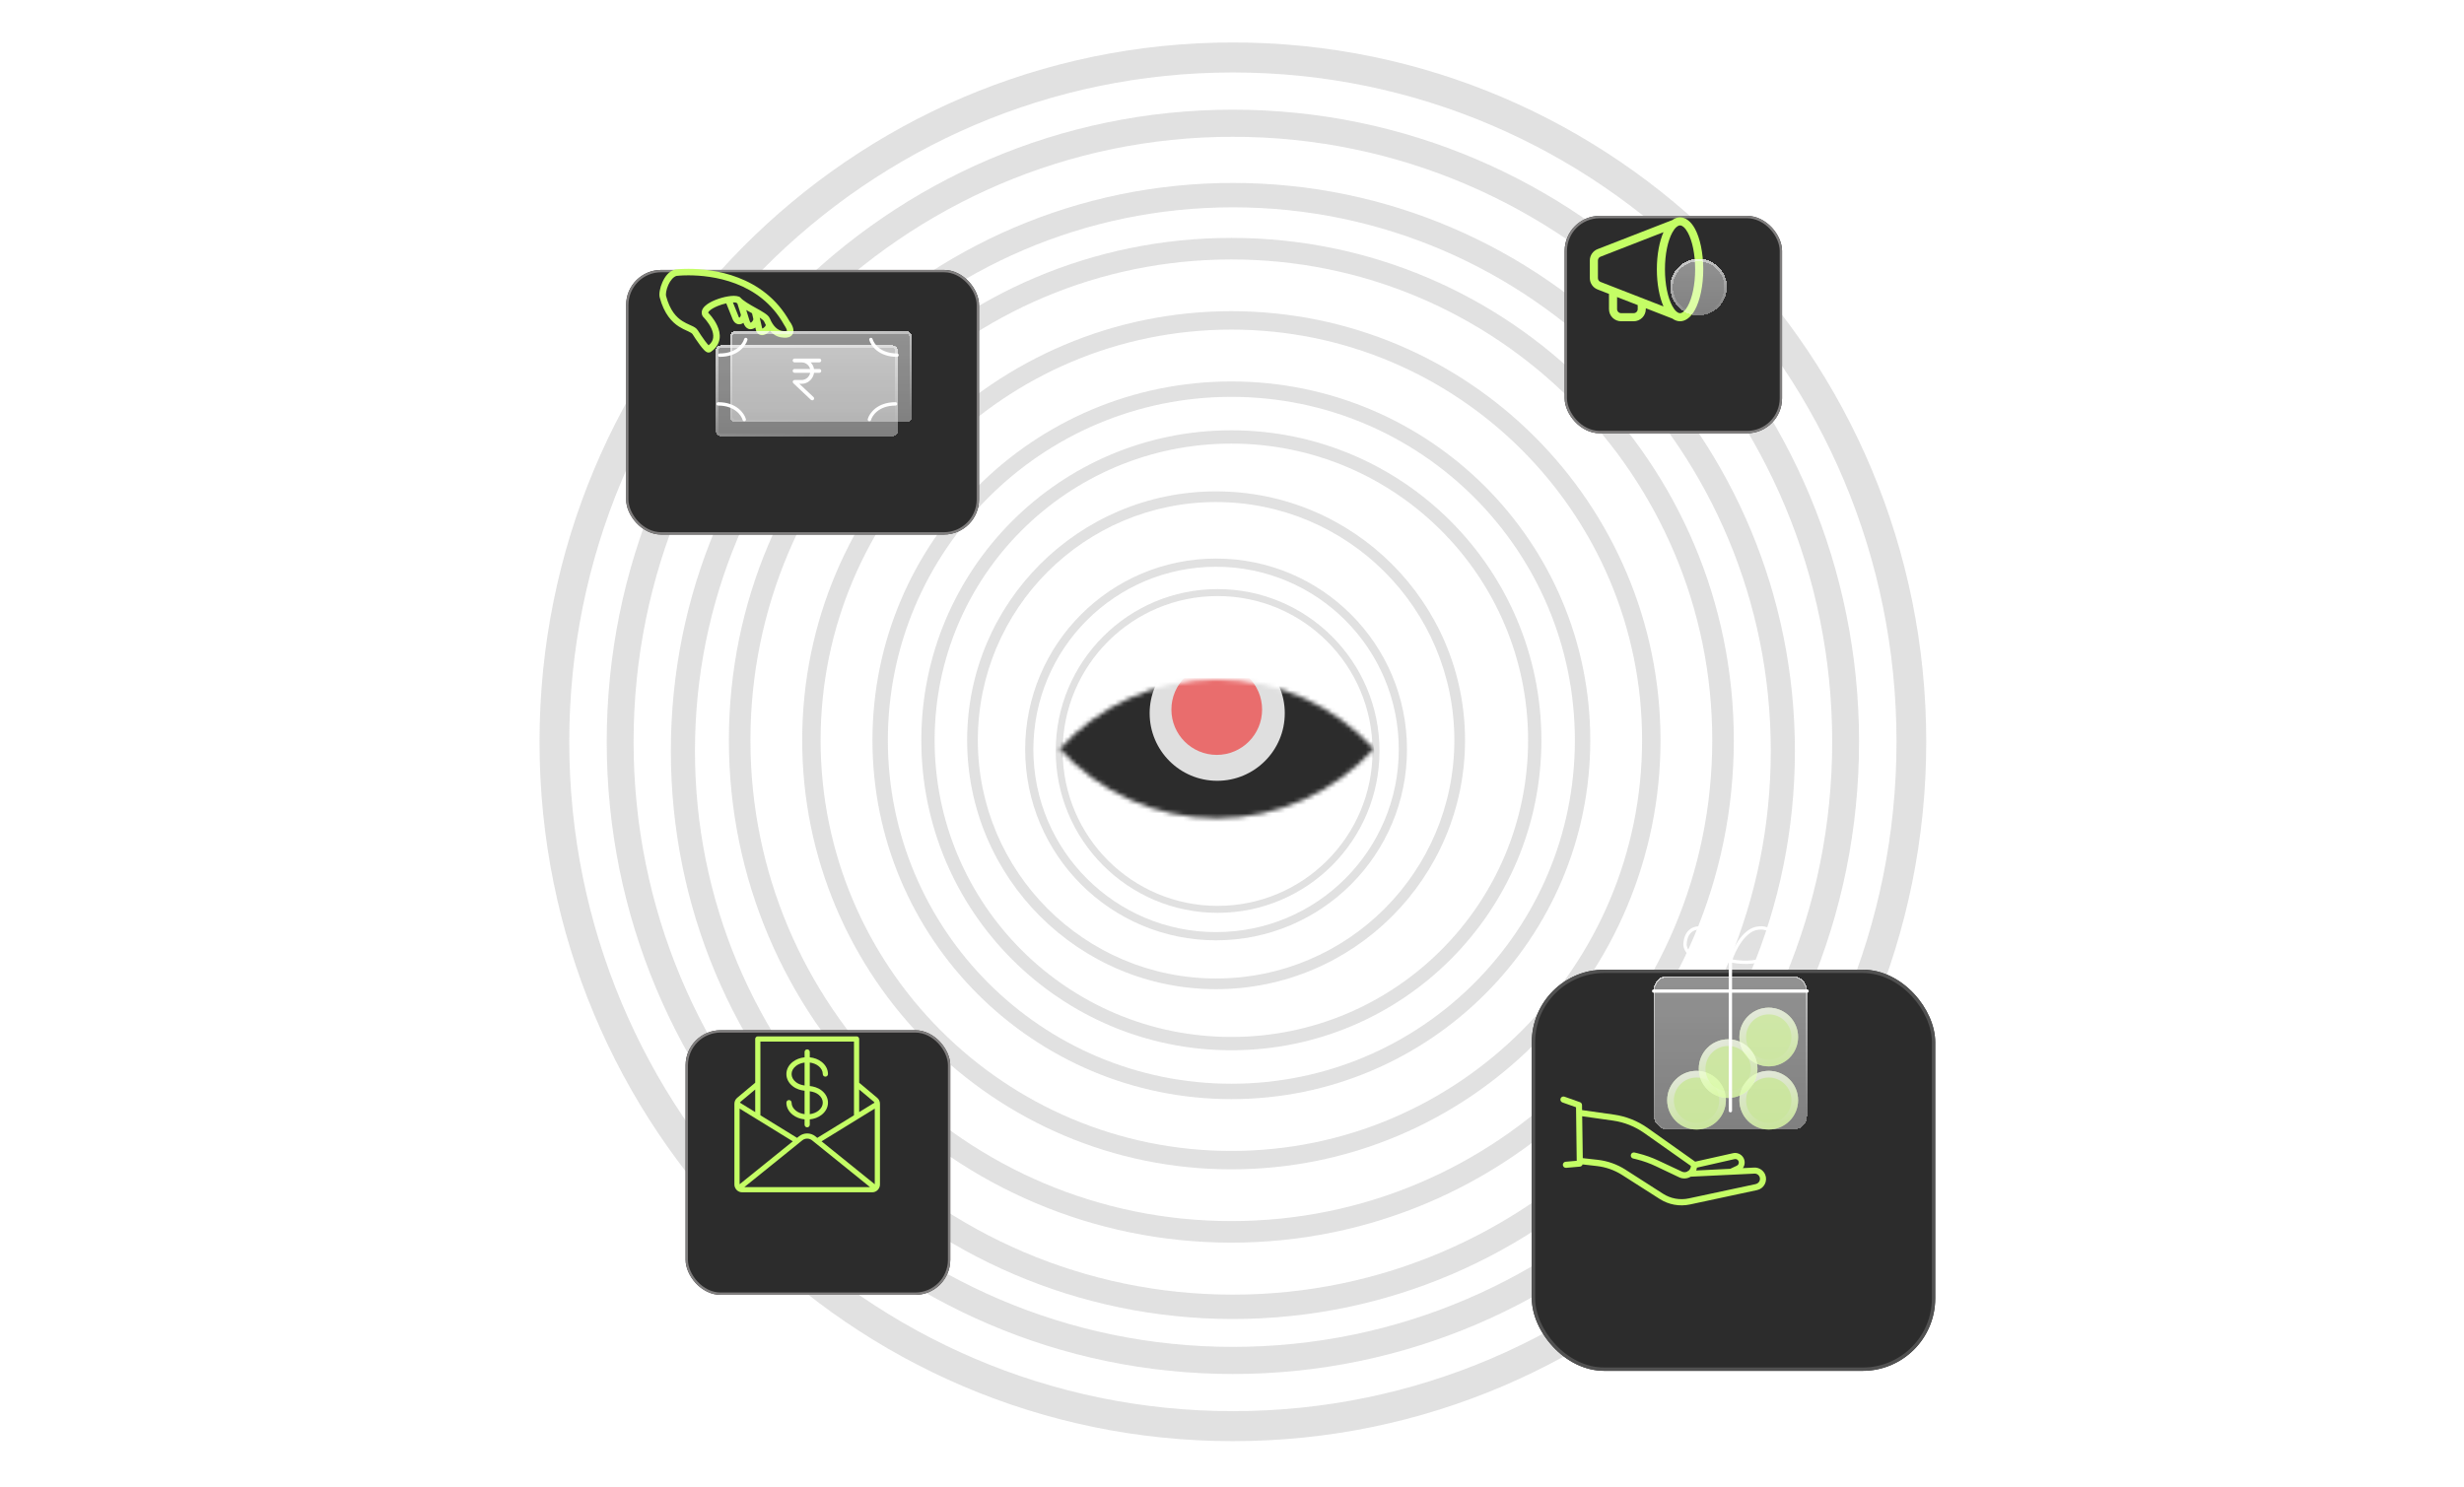 <svg width="580" height="350" viewBox="0 0 580 350" fill="none" xmlns="http://www.w3.org/2000/svg">
<g clip-path="url(#clip0_2988_17318)">
<g opacity="0.8">
<path d="M453.415 174.646C453.415 265.577 380.345 339.291 290.208 339.291C200.071 339.291 127 265.577 127 174.646C127 83.714 200.071 10 290.208 10C380.345 10 453.415 83.714 453.415 174.646ZM133.996 174.646C133.996 261.679 203.934 332.233 290.208 332.233C376.481 332.233 446.419 261.679 446.419 174.646C446.419 87.612 376.481 17.058 290.208 17.058C203.934 17.058 133.996 87.612 133.996 174.646Z" fill="#D9D9D9"/>
<path d="M437.599 174.652C437.599 256.848 371.61 323.48 290.208 323.48C208.807 323.48 142.818 256.848 142.818 174.652C142.818 92.457 208.807 25.824 290.208 25.824C371.61 25.824 437.599 92.457 437.599 174.652ZM149.136 174.652C149.136 253.324 212.297 317.101 290.208 317.101C368.12 317.101 431.281 253.324 431.281 174.652C431.281 95.98 368.12 32.204 290.208 32.204C212.297 32.204 149.136 95.98 149.136 174.652Z" fill="#D9D9D9"/>
<path d="M422.497 176.804C422.497 250.661 363.268 310.533 290.206 310.533C217.143 310.533 157.914 250.661 157.914 176.804C157.914 102.947 217.143 43.074 290.206 43.074C363.268 43.074 422.497 102.947 422.497 176.804ZM163.585 176.804C163.585 247.495 220.275 304.801 290.206 304.801C360.136 304.801 416.826 247.495 416.826 176.804C416.826 106.113 360.136 48.807 290.206 48.807C220.275 48.807 163.585 106.113 163.585 176.804Z" fill="#D9D9D9"/>
<path d="M408.117 174.283C408.117 239.603 355.165 292.555 289.846 292.555C224.526 292.555 171.574 239.603 171.574 174.283C171.574 108.964 224.526 56.012 289.846 56.012C355.165 56.012 408.117 108.964 408.117 174.283ZM176.644 174.283C176.644 236.803 227.326 287.485 289.846 287.485C352.365 287.485 403.048 236.803 403.048 174.283C403.048 111.764 352.365 61.082 289.846 61.082C227.326 61.082 176.644 111.764 176.644 174.283Z" fill="#D9D9D9"/>
<path d="M390.864 174.282C390.864 230.071 345.638 275.298 289.848 275.298C234.059 275.298 188.832 230.071 188.832 174.282C188.832 118.492 234.059 73.266 289.848 73.266C345.638 73.266 390.864 118.492 390.864 174.282ZM193.162 174.282C193.162 227.68 236.45 270.968 289.848 270.968C343.246 270.968 386.534 227.68 386.534 174.282C386.534 120.884 343.246 77.596 289.848 77.596C236.45 77.596 193.162 120.884 193.162 174.282Z" fill="#D9D9D9"/>
<path d="M374.331 174.288C374.331 220.945 336.508 258.768 289.851 258.768C243.194 258.768 205.371 220.945 205.371 174.288C205.371 127.631 243.194 89.809 289.851 89.809C336.508 89.809 374.331 127.631 374.331 174.288ZM208.992 174.288C208.992 218.945 245.194 255.147 289.851 255.147C334.508 255.147 370.709 218.945 370.709 174.288C370.709 129.631 334.508 93.43 289.851 93.43C245.194 93.43 208.992 129.631 208.992 174.288Z" fill="#D9D9D9"/>
<path d="M362.825 174.285C362.825 214.588 330.153 247.261 289.849 247.261C249.546 247.261 216.873 214.588 216.873 174.285C216.873 133.981 249.546 101.309 289.849 101.309C330.153 101.309 362.825 133.981 362.825 174.285ZM220.001 174.285C220.001 212.861 251.273 244.133 289.849 244.133C328.425 244.133 359.697 212.861 359.697 174.285C359.697 135.709 328.425 104.437 289.849 104.437C251.273 104.437 220.001 135.709 220.001 174.285Z" fill="#D9D9D9"/>
<path d="M344.851 174.284C344.851 206.646 318.617 232.881 286.255 232.881C253.893 232.881 227.658 206.646 227.658 174.284C227.658 141.922 253.893 115.688 286.255 115.688C318.617 115.688 344.851 141.922 344.851 174.284ZM230.17 174.284C230.17 205.259 255.28 230.369 286.255 230.369C317.23 230.369 342.339 205.259 342.339 174.284C342.339 143.309 317.23 118.199 286.255 118.199C255.28 118.199 230.17 143.309 230.17 174.284Z" fill="#D9D9D9"/>
<path d="M331.188 176.44C331.188 201.257 311.07 221.376 286.252 221.376C261.435 221.376 241.316 201.257 241.316 176.44C241.316 151.622 261.435 131.504 286.252 131.504C311.07 131.504 331.188 151.622 331.188 176.44ZM243.243 176.44C243.243 200.194 262.499 219.45 286.252 219.45C310.006 219.45 329.262 200.194 329.262 176.44C329.262 152.686 310.006 133.43 286.252 133.43C262.499 133.43 243.243 152.686 243.243 176.44Z" fill="#D9D9D9"/>
<path d="M324.719 176.801C324.719 197.846 307.659 214.907 286.614 214.907C265.568 214.907 248.508 197.846 248.508 176.801C248.508 155.756 265.568 138.695 286.614 138.695C307.659 138.695 324.719 155.756 324.719 176.801ZM250.141 176.801C250.141 196.944 266.47 213.273 286.614 213.273C306.757 213.273 323.086 196.944 323.086 176.801C323.086 156.658 306.757 140.329 286.614 140.329C266.47 140.329 250.141 156.658 250.141 176.801Z" fill="#D9D9D9"/>
</g>
<g filter="url(#filter0_d_2988_17318)">
<rect x="354.41" y="203.648" width="94.956" height="94.444" rx="17.071" fill="#2C2C2C"/>
<rect x="354.802" y="204.04" width="94.173" height="93.661" rx="16.68" stroke="#515151" stroke-width="0.783"/>
</g>
<g opacity="0.8" filter="url(#filter1_bd_2988_17318)">
<ellipse cx="399.349" cy="255.109" rx="6.905" ry="6.905" fill="white" fill-opacity="0.5"/>
<ellipse cx="399.349" cy="255.109" rx="6.905" ry="6.905" fill="#C4FD67"/>
<path d="M405.471 255.109C405.471 258.49 402.73 261.231 399.349 261.231C395.968 261.231 393.226 258.49 393.226 255.109C393.226 251.727 395.968 248.986 399.349 248.986C402.73 248.986 405.471 251.727 405.471 255.109Z" stroke="url(#paint0_linear_2988_17318)" stroke-width="1.566"/>
</g>
<g opacity="0.8" filter="url(#filter2_bd_2988_17318)">
<ellipse cx="416.347" cy="255.109" rx="6.905" ry="6.905" fill="white" fill-opacity="0.5"/>
<ellipse cx="416.347" cy="255.109" rx="6.905" ry="6.905" fill="#C4FD67"/>
<path d="M422.469 255.109C422.469 258.49 419.728 261.231 416.347 261.231C412.966 261.231 410.224 258.49 410.224 255.109C410.224 251.727 412.966 248.986 416.347 248.986C419.728 248.986 422.469 251.727 422.469 255.109Z" stroke="url(#paint1_linear_2988_17318)" stroke-width="1.566"/>
</g>
<g opacity="0.8" filter="url(#filter3_bd_2988_17318)">
<ellipse cx="416.347" cy="240.238" rx="6.905" ry="6.905" fill="white" fill-opacity="0.5"/>
<ellipse cx="416.347" cy="240.238" rx="6.905" ry="6.905" fill="#C4FD67"/>
<path d="M422.469 240.238C422.469 243.619 419.728 246.36 416.347 246.36C412.966 246.36 410.224 243.619 410.224 240.238C410.224 236.856 412.966 234.115 416.347 234.115C419.728 234.115 422.469 236.856 422.469 240.238Z" stroke="url(#paint2_linear_2988_17318)" stroke-width="1.566"/>
</g>
<g opacity="0.8" filter="url(#filter4_bd_2988_17318)">
<ellipse cx="406.786" cy="247.679" rx="6.905" ry="6.905" fill="white" fill-opacity="0.5"/>
<ellipse cx="406.786" cy="247.679" rx="6.905" ry="6.905" fill="#C4FD67"/>
<path d="M412.909 247.679C412.909 251.06 410.168 253.801 406.786 253.801C403.405 253.801 400.664 251.06 400.664 247.679C400.664 244.298 403.405 241.557 406.786 241.557C410.168 241.557 412.909 244.298 412.909 247.679Z" stroke="url(#paint3_linear_2988_17318)" stroke-width="1.566"/>
</g>
<g opacity="0.8" filter="url(#filter5_bd_2988_17318)">
<rect x="389.256" y="225.898" width="36.121" height="36.121" rx="3.132" fill="white" fill-opacity="0.5" shape-rendering="crispEdges"/>
<rect x="389.256" y="225.898" width="36.121" height="36.121" rx="3.132" fill="url(#paint4_linear_2988_17318)" shape-rendering="crispEdges"/>
<rect x="389.412" y="226.055" width="35.808" height="35.808" rx="2.976" stroke="url(#paint5_linear_2988_17318)" stroke-width="0.313" shape-rendering="crispEdges"/>
</g>
<path d="M413.407 218.581C410.417 219.179 408.071 223.663 407.309 226.204C415.694 227.729 417.981 223.917 417.981 222.393C417.981 220.868 417.219 217.819 413.407 218.581Z" stroke="white" stroke-width="0.783" stroke-linecap="round"/>
<path d="M401.21 218.581C404.2 219.179 406.546 223.663 407.309 226.204C398.923 227.729 396.636 223.917 396.636 222.393C396.636 220.868 397.399 217.819 401.21 218.581Z" stroke="white" stroke-width="0.783" stroke-linecap="round"/>
<path d="M407.316 261.488V225.898" stroke="white" stroke-width="0.783" stroke-linecap="round"/>
<path d="M425.377 233.332L389.256 233.332" stroke="white" stroke-width="0.783" stroke-linecap="round"/>
<path d="M415.411 278.797C415.594 278.447 415.696 278.061 415.711 277.667C415.727 277.273 415.655 276.88 415.5 276.518C415.285 276.014 414.921 275.588 414.457 275.296C413.993 275.004 413.451 274.86 412.904 274.884L410.251 275.013C410.519 274.642 410.668 274.199 410.678 273.741C410.688 273.284 410.559 272.835 410.307 272.453C410.055 272.071 409.693 271.775 409.269 271.604C408.844 271.433 408.378 271.395 407.932 271.496L399.027 273.491L387.849 265.57C385.489 263.903 382.766 262.82 379.905 262.413L372.406 261.352L372.391 260.16C372.39 260.012 372.343 259.868 372.257 259.748C372.171 259.627 372.05 259.537 371.91 259.488L368.259 258.191C368.08 258.127 367.882 258.137 367.709 258.219C367.536 258.301 367.403 258.448 367.339 258.627C367.275 258.807 367.285 259.005 367.366 259.178C367.448 259.35 367.595 259.483 367.775 259.548L370.982 260.683L371.144 273.283L368.549 273.51C368.359 273.522 368.182 273.61 368.057 273.752C367.931 273.895 367.867 274.082 367.879 274.271C367.884 274.366 367.909 274.459 367.95 274.544C367.992 274.629 368.05 274.706 368.122 274.768C368.193 274.831 368.276 274.879 368.366 274.91C368.456 274.94 368.551 274.952 368.646 274.946L371.905 274.662C372.048 274.647 372.184 274.59 372.294 274.497C372.405 274.405 372.485 274.281 372.524 274.143L375.938 274.532C378.018 274.773 380.016 275.48 381.784 276.6L390.674 282.276C392.791 283.631 395.357 284.096 397.815 283.569L413.579 280.193C413.969 280.113 414.337 279.946 414.654 279.704C414.972 279.462 415.23 279.152 415.411 278.797ZM408.246 272.903C408.45 272.843 408.669 272.864 408.857 272.961C409.046 273.059 409.19 273.225 409.26 273.425C409.33 273.626 409.32 273.845 409.232 274.039C409.144 274.232 408.986 274.384 408.789 274.464L407.285 275.171L399.267 275.571C399.349 275.356 399.405 275.131 399.434 274.903L408.246 272.903ZM413.299 278.768L397.53 282.14C395.442 282.592 393.26 282.198 391.461 281.044L382.592 275.356C380.639 274.113 378.43 273.328 376.13 273.062L372.572 272.662L372.432 262.803L379.71 263.832C382.343 264.209 384.849 265.206 387.021 266.74L398.011 274.494C398.012 274.717 397.962 274.937 397.865 275.136C397.767 275.336 397.624 275.511 397.447 275.646C397.322 275.683 397.209 275.752 397.119 275.846C396.926 275.932 396.717 275.975 396.507 275.972C396.296 275.968 396.089 275.919 395.899 275.827L390.43 273.265C388.865 272.523 387.23 271.941 385.548 271.528L384.756 271.339C384.571 271.294 384.375 271.324 384.212 271.424C384.05 271.523 383.933 271.683 383.888 271.868C383.841 272.05 383.867 272.242 383.961 272.405C384.054 272.567 384.207 272.687 384.387 272.739L385.179 272.928C386.765 273.322 388.308 273.874 389.784 274.576L395.23 277.164C395.662 277.372 396.14 277.469 396.619 277.445C397.098 277.422 397.564 277.279 397.974 277.03L407.369 276.578C407.432 276.583 407.495 276.581 407.557 276.571L413.004 276.305C413.311 276.297 413.609 276.403 413.842 276.602C414.075 276.801 414.225 277.08 414.264 277.384C414.303 277.688 414.228 277.996 414.054 278.247C413.879 278.499 413.617 278.677 413.318 278.747L413.299 278.768Z" fill="#C4FD65"/>
<g filter="url(#filter6_d_2988_17318)">
<rect x="144.41" y="51.648" width="83.063" height="62.297" rx="8.244" fill="#2C2C2C"/>
<rect x="144.685" y="51.923" width="82.514" height="61.748" rx="7.969" stroke="#807E7E" stroke-width="0.55"/>
</g>
<path fill-rule="evenodd" clip-rule="evenodd" d="M159.013 63.442C159.013 63.442 160.182 63.293 162.062 63.293L162.066 63.293C167.701 63.3 179.731 64.69 185.875 75.676C185.939 75.753 186.533 76.479 186.728 77.441C186.778 77.694 186.803 77.976 186.728 78.281C186.656 78.586 186.463 78.908 186.176 79.121C185.606 79.546 184.869 79.581 183.861 79.421C182.857 79.263 181.964 78.722 181.221 77.895C180.991 78.166 180.717 78.399 180.412 78.579C180.037 78.8 179.604 78.971 179.086 78.88C178.569 78.79 178.092 78.309 177.945 77.759V77.747L177.796 77.107C177.746 77.145 177.694 77.181 177.64 77.216C177.243 77.472 176.641 77.641 176.08 77.386C175.558 77.149 175.221 76.66 174.994 76.008C174.905 76.075 174.809 76.135 174.704 76.188C174.314 76.386 173.736 76.431 173.276 76.159C172.815 75.888 172.524 75.42 172.314 74.807L172.332 74.845L170.955 71.416C170.294 71.565 169.6 71.779 168.968 72.034C168.123 72.376 167.386 72.805 167.005 73.165C166.815 73.346 166.723 73.501 166.705 73.566C166.693 73.609 166.697 73.616 166.707 73.633C166.709 73.637 166.712 73.641 166.714 73.646C166.894 73.822 168.057 74.981 168.832 76.672C169.25 77.584 169.543 78.648 169.382 79.76C169.22 80.872 168.564 81.984 167.314 82.848C167.097 82.998 166.821 83.02 166.643 82.988C166.466 82.956 166.35 82.895 166.25 82.834C166.049 82.714 165.901 82.576 165.742 82.415C165.425 82.093 165.088 81.672 164.741 81.209C164.048 80.281 163.34 79.197 162.974 78.606C162.913 78.508 162.595 78.281 162.016 78.016C161.929 77.976 161.838 77.935 161.743 77.892C161.202 77.649 160.531 77.348 159.824 76.896C158.159 75.833 156.333 73.901 155.299 70.06C155.159 69.536 155.202 68.988 155.315 68.369C155.429 67.75 155.636 67.076 155.931 66.421C156.522 65.109 157.461 63.784 158.947 63.454C158.969 63.449 158.991 63.445 159.013 63.442ZM172.523 71.205L173.764 74.294V74.313C173.883 74.66 173.992 74.773 174.025 74.807L174.026 74.807C174.08 74.775 174.184 74.685 174.259 74.562C174.342 74.432 174.366 74.283 174.366 74.265C174.364 74.198 174.371 74.13 174.386 74.066L173.625 71.623C173.614 71.589 173.606 71.554 173.6 71.519C173.512 71.437 173.427 71.354 173.346 71.269C173.17 71.225 172.882 71.197 172.523 71.205ZM177.018 73.75L177.318 75.045C177.316 75.056 177.314 75.067 177.313 75.079C177.3 75.178 177.306 75.28 177.332 75.377C177.327 75.359 177.323 75.344 177.319 75.33C177.303 75.272 177.296 75.248 177.292 75.249C177.289 75.249 177.288 75.26 177.285 75.278C177.279 75.32 177.266 75.403 177.219 75.481C177.117 75.653 176.939 75.846 176.811 75.928C176.749 75.968 176.721 75.983 176.71 75.988C176.685 75.966 176.541 75.834 176.406 75.399L175.652 72.98C176.072 73.228 176.502 73.466 176.923 73.698L177.018 73.75ZM178.829 74.792L179.42 77.344C179.426 77.343 179.431 77.342 179.437 77.341C179.47 77.335 179.521 77.326 179.632 77.261C179.807 77.157 180.005 76.978 180.13 76.807C180.207 76.7 180.248 76.599 180.269 76.538C180.107 76.245 179.958 75.934 179.821 75.608C179.82 75.603 179.53 75.257 179.029 74.922C178.965 74.88 178.898 74.836 178.829 74.792ZM184.561 76.46C178.814 66.137 167.43 64.831 162.096 64.823H162.093C160.437 64.82 159.413 64.939 159.274 64.955L159.262 64.957C158.569 65.121 157.809 65.98 157.327 67.05C157.084 67.589 156.91 68.16 156.821 68.646C156.729 69.132 156.746 69.549 156.779 69.662C157.733 73.203 159.245 74.709 160.649 75.606C161.245 75.987 161.83 76.25 162.371 76.495L162.371 76.495C162.467 76.538 162.562 76.581 162.655 76.624L162.732 76.659C163.323 76.929 163.899 77.192 164.276 77.799C164.618 78.35 165.321 79.423 165.969 80.293C166.281 80.71 166.579 81.07 166.799 81.298C167.484 80.723 167.78 80.143 167.867 79.54C167.969 78.836 167.782 78.053 167.441 77.31C166.76 75.825 165.533 74.616 165.533 74.616C165.486 74.571 165.446 74.521 165.412 74.466C165.16 74.057 165.109 73.532 165.243 73.107C165.376 72.682 165.639 72.348 165.951 72.053C166.574 71.464 167.438 71.001 168.393 70.615C169.35 70.228 170.395 69.934 171.364 69.778C172.333 69.622 173.203 69.57 173.961 69.838C174.089 69.883 174.203 69.961 174.29 70.065C174.889 70.773 176.422 71.672 177.867 72.471L177.911 72.496L177.911 72.496L177.911 72.496C178.618 72.886 179.304 73.266 179.879 73.649C180.464 74.04 180.968 74.381 181.234 75.019C181.979 76.806 183.041 77.742 184.099 77.909C184.882 78.033 185.201 77.913 185.235 77.898C185.235 77.893 185.235 77.888 185.235 77.882C185.237 77.856 185.24 77.816 185.226 77.745C185.14 77.325 184.619 76.552 184.619 76.552C184.598 76.522 184.579 76.492 184.561 76.46Z" fill="#C4FD65"/>
<g opacity="0.8" filter="url(#filter7_bd_2988_17318)">
<rect x="171.826" y="74.918" width="42.837" height="21.419" rx="1.23" fill="white" fill-opacity="0.5" shape-rendering="crispEdges"/>
<rect x="171.826" y="74.918" width="42.837" height="21.419" rx="1.23" fill="url(#paint6_linear_2988_17318)" shape-rendering="crispEdges"/>
<rect x="172.134" y="75.225" width="42.223" height="20.804" rx="0.922" stroke="url(#paint7_linear_2988_17318)" stroke-width="0.615" shape-rendering="crispEdges"/>
</g>
<g opacity="0.8" filter="url(#filter8_bd_2988_17318)">
<rect x="168.502" y="78.234" width="42.837" height="21.419" rx="1.23" fill="white" fill-opacity="0.5" shape-rendering="crispEdges"/>
<rect x="168.502" y="78.234" width="42.837" height="21.419" rx="1.23" fill="url(#paint8_linear_2988_17318)" shape-rendering="crispEdges"/>
<rect x="168.809" y="78.542" width="42.223" height="20.804" rx="0.922" stroke="url(#paint9_linear_2988_17318)" stroke-width="0.615" shape-rendering="crispEdges"/>
</g>
<path d="M193.152 84.867C193.152 84.79 193.122 84.717 193.068 84.663C193.014 84.609 192.94 84.578 192.864 84.578H187.037C186.96 84.578 186.887 84.609 186.833 84.663C186.779 84.717 186.748 84.79 186.748 84.867C186.748 84.943 186.779 85.016 186.833 85.071C186.887 85.125 186.96 85.155 187.037 85.155H188.71C189.236 85.159 189.744 85.35 190.143 85.693C190.542 86.036 190.806 86.51 190.888 87.03H187.037C186.96 87.03 186.887 87.061 186.833 87.115C186.779 87.169 186.748 87.242 186.748 87.319C186.748 87.395 186.779 87.469 186.833 87.523C186.887 87.577 186.96 87.607 187.037 87.607H190.888C190.838 88.153 190.588 88.661 190.186 89.034C189.784 89.407 189.258 89.618 188.71 89.626H187.037C186.982 89.62 186.926 89.632 186.879 89.66C186.832 89.689 186.796 89.733 186.777 89.785C186.751 89.834 186.742 89.891 186.752 89.947C186.763 90.002 186.792 90.052 186.835 90.088L191.003 94.025C191.061 94.07 191.132 94.096 191.205 94.098C191.259 94.094 191.31 94.076 191.354 94.045C191.398 94.014 191.433 93.972 191.454 93.922C191.475 93.873 191.482 93.818 191.473 93.765C191.465 93.712 191.442 93.662 191.407 93.622L187.758 90.203H188.71C190.138 90.203 191.335 89.049 191.479 87.607H192.864C192.94 87.607 193.014 87.577 193.068 87.523C193.122 87.469 193.152 87.395 193.152 87.319C193.152 87.242 193.122 87.169 193.068 87.115C193.014 87.061 192.94 87.03 192.864 87.03H191.479C191.432 86.661 191.313 86.306 191.127 85.984C190.941 85.662 190.693 85.38 190.397 85.155H192.864C192.94 85.155 193.014 85.125 193.068 85.071C193.122 85.016 193.152 84.943 193.152 84.867Z" fill="white" stroke="white" stroke-width="0.321"/>
<path d="M204.645 98.769C204.985 97.542 206.69 95.087 210.782 95.087" stroke="white" stroke-width="0.802" stroke-linecap="round"/>
<path d="M175.191 98.769C174.85 97.542 173.146 95.087 169.054 95.087" stroke="white" stroke-width="0.802" stroke-linecap="round"/>
<path d="M175.553 79.93C175.212 81.157 173.507 83.612 169.416 83.612" stroke="white" stroke-width="0.802" stroke-linecap="round"/>
<path d="M205.006 79.93C205.347 81.157 207.052 83.612 211.143 83.612" stroke="white" stroke-width="0.802" stroke-linecap="round"/>
<g filter="url(#filter9_d_2988_17318)">
<rect x="365.328" y="38.926" width="51.174" height="51.174" rx="8.244" fill="#2C2C2C"/>
<rect x="365.603" y="39.201" width="50.624" height="50.624" rx="7.969" stroke="#807E7E" stroke-width="0.55"/>
</g>
<path fill-rule="evenodd" clip-rule="evenodd" d="M393.649 51.807C393.649 51.807 380.159 57.054 376.052 58.654C374.953 59.082 374.229 60.141 374.229 61.323V65.479C374.229 66.661 374.953 67.721 376.052 68.148L378.737 69.195V72.775C378.737 73.534 379.038 74.264 379.574 74.8C380.11 75.337 380.838 75.638 381.597 75.638C382.518 75.638 383.622 75.638 384.545 75.638C385.302 75.638 386.031 75.337 386.567 74.8C387.104 74.264 387.406 73.534 387.406 72.775V72.57L393.66 75.007C394.238 75.425 394.852 75.638 395.466 75.638C396.742 75.638 398.01 74.716 398.966 72.964C400.14 70.806 400.928 67.328 400.928 63.402C400.928 59.475 400.14 55.998 398.966 53.839C398.01 52.086 396.742 51.164 395.466 51.164C394.848 51.164 394.231 51.382 393.649 51.807ZM380.644 69.938V72.775C380.644 73.028 380.745 73.271 380.922 73.45C381.101 73.63 381.343 73.729 381.597 73.729H384.545C384.797 73.729 385.039 73.63 385.218 73.45C385.398 73.271 385.499 73.028 385.499 72.775V71.828L380.644 69.938ZM395.466 53.073C395.754 53.073 396.021 53.213 396.281 53.428C396.649 53.736 396.984 54.19 397.291 54.753C398.353 56.705 399.021 59.855 399.021 63.402C399.021 66.948 398.353 70.1 397.291 72.049C396.984 72.612 396.649 73.069 396.281 73.376C396.021 73.592 395.754 73.729 395.466 73.729C395.178 73.729 394.911 73.592 394.652 73.376C394.284 73.069 393.95 72.612 393.643 72.049C392.579 70.1 391.912 66.948 391.912 63.402C391.912 59.855 392.579 56.705 393.643 54.753C393.95 54.19 394.284 53.736 394.652 53.428C394.911 53.213 395.178 53.073 395.466 53.073ZM391.567 54.662L376.744 60.433C376.378 60.577 376.135 60.93 376.135 61.323V65.481C376.135 65.875 376.378 66.228 376.744 66.371L391.567 72.143C390.617 69.976 390.005 66.862 390.005 63.402C390.005 59.941 390.617 56.829 391.567 54.662Z" fill="#C4FD65"/>
<g opacity="0.8" filter="url(#filter10_bd_2988_17318)">
<circle cx="399.815" cy="64.515" r="6.675" fill="white" fill-opacity="0.5" shape-rendering="crispEdges"/>
<circle cx="399.815" cy="64.515" r="6.675" fill="url(#paint10_linear_2988_17318)" shape-rendering="crispEdges"/>
<circle cx="399.815" cy="64.515" r="6.367" stroke="url(#paint11_linear_2988_17318)" stroke-width="0.615" shape-rendering="crispEdges"/>
</g>
<g filter="url(#filter11_d_2988_17318)">
<rect x="158.41" y="230.648" width="62.298" height="62.298" rx="8.244" fill="#2C2C2C"/>
<rect x="158.685" y="230.923" width="61.749" height="61.749" rx="7.969" stroke="#807E7E" stroke-width="0.55"/>
</g>
<path d="M172.871 278.872C172.871 279.356 173.063 279.804 173.4 280.148C173.402 280.151 173.403 280.154 173.404 280.156C173.407 280.159 173.412 280.161 173.414 280.164C173.431 280.181 173.444 280.201 173.461 280.217C173.797 280.533 174.239 280.708 174.707 280.708H205.3C205.767 280.708 206.209 280.533 206.541 280.221C206.56 280.203 206.573 280.182 206.591 280.164C206.594 280.161 206.599 280.16 206.602 280.156C206.604 280.153 206.604 280.149 206.607 280.147C206.944 279.8 207.135 279.354 207.135 278.872V259.862C207.135 259.314 206.893 258.801 206.476 258.456L202.24 254.907V244.608C202.24 244.27 201.966 243.996 201.628 243.996H178.378C178.04 243.996 177.766 244.27 177.766 244.608V254.907L173.534 258.453C173.113 258.801 172.871 259.314 172.871 259.862V278.872ZM175.211 279.484L188.85 268.474C189.518 267.935 190.488 267.935 191.156 268.474L204.795 279.484H175.211ZM202.24 256.504L205.693 259.397C205.761 259.453 205.814 259.523 205.851 259.6L202.24 261.822V256.504ZM205.911 260.999V278.812L193.39 268.705L205.911 260.999ZM178.99 245.22H201.017V262.575L192.38 267.889L191.924 267.522C190.811 266.623 189.195 266.623 188.082 267.522L187.627 267.889L178.99 262.575V245.22ZM174.316 259.394L177.766 256.504V261.822L174.156 259.6C174.193 259.522 174.247 259.452 174.316 259.394ZM174.095 260.999L186.617 268.705L174.095 278.812V260.999Z" fill="#C4FD65"/>
<path d="M189.39 264.799C189.39 265.136 189.664 265.41 190.002 265.41C190.34 265.41 190.614 265.136 190.614 264.799V263.541C191.664 263.435 192.64 263.062 193.409 262.458C194.369 261.704 194.897 260.689 194.897 259.598C194.897 258.507 194.369 257.492 193.409 256.737C192.512 256.033 191.466 255.783 190.614 255.681V250.16C191.386 250.258 192.096 250.531 192.653 250.969C193.311 251.486 193.673 252.16 193.673 252.867C193.673 253.205 193.947 253.479 194.285 253.479C194.623 253.479 194.897 253.205 194.897 252.867C194.897 251.777 194.369 250.761 193.409 250.007C192.64 249.403 191.664 249.03 190.614 248.925V247.667C190.614 247.329 190.34 247.055 190.002 247.055C189.664 247.055 189.39 247.329 189.39 247.667V248.925C188.34 249.03 187.364 249.403 186.596 250.007C185.636 250.761 185.107 251.777 185.107 252.867C185.107 253.958 185.636 254.974 186.596 255.728C187.501 256.439 188.513 256.69 189.39 256.795V262.305C188.619 262.207 187.909 261.934 187.352 261.496C186.694 260.979 186.331 260.305 186.331 259.598C186.331 259.26 186.057 258.986 185.719 258.986C185.381 258.986 185.107 259.26 185.107 259.598C185.107 260.689 185.636 261.704 186.596 262.458C187.364 263.062 188.34 263.435 189.39 263.541V264.799ZM190.614 256.922C191.473 257.046 192.137 257.294 192.653 257.699C193.311 258.217 193.673 258.891 193.673 259.598C193.673 260.305 193.311 260.979 192.653 261.496C192.096 261.934 191.386 262.207 190.614 262.305V256.922ZM187.352 254.766C186.694 254.249 186.331 253.575 186.331 252.867C186.331 252.16 186.694 251.486 187.352 250.969C187.909 250.531 188.619 250.258 189.39 250.16V255.558C188.531 255.435 187.884 255.184 187.352 254.766Z" fill="#C4FD65"/>
<mask id="mask0_2988_17318" style="mask-type:alpha" maskUnits="userSpaceOnUse" x="249" y="159" width="75" height="34">
<path d="M286.41 159.969C271.76 159.969 258.582 166.269 249.437 176.308C258.582 186.348 271.76 192.648 286.41 192.648C301.06 192.648 314.238 186.348 323.383 176.308C314.238 166.269 301.06 159.969 286.41 159.969Z" fill="white"/>
</mask>
<g mask="url(#mask0_2988_17318)">
<ellipse cx="285.974" cy="177.833" rx="37.582" ry="20.806" fill="#2C2C2C"/>
<circle cx="286.519" cy="167.92" r="15.904" fill="#DFDFDF"/>
<circle cx="286.41" cy="167.05" r="10.675" fill="#E96D6D"/>
</g>
</g>
<defs>
<filter id="filter0_d_2988_17318" x="292.794" y="160.517" width="230.51" height="230" filterUnits="userSpaceOnUse" color-interpolation-filters="sRGB">
<feFlood flood-opacity="0" result="BackgroundImageFix"/>
<feColorMatrix in="SourceAlpha" type="matrix" values="0 0 0 0 0 0 0 0 0 0 0 0 0 0 0 0 0 0 127 0" result="hardAlpha"/>
<feOffset dx="6.162" dy="24.646"/>
<feGaussianBlur stdDeviation="33.889"/>
<feComposite in2="hardAlpha" operator="out"/>
<feColorMatrix type="matrix" values="0 0 0 0 0.043 0 0 0 0 0.098 0 0 0 0 0.012 0 0 0 0.1 0"/>
<feBlend mode="normal" in2="BackgroundImageFix" result="effect1_dropShadow_2988_17318"/>
<feBlend mode="normal" in="SourceGraphic" in2="effect1_dropShadow_2988_17318" result="shape"/>
</filter>
<filter id="filter1_bd_2988_17318" x="380.697" y="240.372" width="37.303" height="37.305" filterUnits="userSpaceOnUse" color-interpolation-filters="sRGB">
<feFlood flood-opacity="0" result="BackgroundImageFix"/>
<feGaussianBlur in="BackgroundImageFix" stdDeviation="1.566"/>
<feComposite in2="SourceAlpha" operator="in" result="effect1_backgroundBlur_2988_17318"/>
<feColorMatrix in="SourceAlpha" type="matrix" values="0 0 0 0 0 0 0 0 0 0 0 0 0 0 0 0 0 0 127 0" result="hardAlpha"/>
<feOffset dy="3.915"/>
<feGaussianBlur stdDeviation="5.873"/>
<feComposite in2="hardAlpha" operator="out"/>
<feColorMatrix type="matrix" values="0 0 0 0 0 0 0 0 0 0 0 0 0 0 0 0 0 0 0.08 0"/>
<feBlend mode="normal" in2="effect1_backgroundBlur_2988_17318" result="effect2_dropShadow_2988_17318"/>
<feBlend mode="normal" in="SourceGraphic" in2="effect2_dropShadow_2988_17318" result="shape"/>
</filter>
<filter id="filter2_bd_2988_17318" x="397.695" y="240.372" width="37.303" height="37.305" filterUnits="userSpaceOnUse" color-interpolation-filters="sRGB">
<feFlood flood-opacity="0" result="BackgroundImageFix"/>
<feGaussianBlur in="BackgroundImageFix" stdDeviation="1.566"/>
<feComposite in2="SourceAlpha" operator="in" result="effect1_backgroundBlur_2988_17318"/>
<feColorMatrix in="SourceAlpha" type="matrix" values="0 0 0 0 0 0 0 0 0 0 0 0 0 0 0 0 0 0 127 0" result="hardAlpha"/>
<feOffset dy="3.915"/>
<feGaussianBlur stdDeviation="5.873"/>
<feComposite in2="hardAlpha" operator="out"/>
<feColorMatrix type="matrix" values="0 0 0 0 0 0 0 0 0 0 0 0 0 0 0 0 0 0 0.08 0"/>
<feBlend mode="normal" in2="effect1_backgroundBlur_2988_17318" result="effect2_dropShadow_2988_17318"/>
<feBlend mode="normal" in="SourceGraphic" in2="effect2_dropShadow_2988_17318" result="shape"/>
</filter>
<filter id="filter3_bd_2988_17318" x="397.695" y="225.501" width="37.303" height="37.305" filterUnits="userSpaceOnUse" color-interpolation-filters="sRGB">
<feFlood flood-opacity="0" result="BackgroundImageFix"/>
<feGaussianBlur in="BackgroundImageFix" stdDeviation="1.566"/>
<feComposite in2="SourceAlpha" operator="in" result="effect1_backgroundBlur_2988_17318"/>
<feColorMatrix in="SourceAlpha" type="matrix" values="0 0 0 0 0 0 0 0 0 0 0 0 0 0 0 0 0 0 127 0" result="hardAlpha"/>
<feOffset dy="3.915"/>
<feGaussianBlur stdDeviation="5.873"/>
<feComposite in2="hardAlpha" operator="out"/>
<feColorMatrix type="matrix" values="0 0 0 0 0 0 0 0 0 0 0 0 0 0 0 0 0 0 0.08 0"/>
<feBlend mode="normal" in2="effect1_backgroundBlur_2988_17318" result="effect2_dropShadow_2988_17318"/>
<feBlend mode="normal" in="SourceGraphic" in2="effect2_dropShadow_2988_17318" result="shape"/>
</filter>
<filter id="filter4_bd_2988_17318" x="388.135" y="232.943" width="37.303" height="37.305" filterUnits="userSpaceOnUse" color-interpolation-filters="sRGB">
<feFlood flood-opacity="0" result="BackgroundImageFix"/>
<feGaussianBlur in="BackgroundImageFix" stdDeviation="1.566"/>
<feComposite in2="SourceAlpha" operator="in" result="effect1_backgroundBlur_2988_17318"/>
<feColorMatrix in="SourceAlpha" type="matrix" values="0 0 0 0 0 0 0 0 0 0 0 0 0 0 0 0 0 0 127 0" result="hardAlpha"/>
<feOffset dy="3.915"/>
<feGaussianBlur stdDeviation="5.873"/>
<feComposite in2="hardAlpha" operator="out"/>
<feColorMatrix type="matrix" values="0 0 0 0 0 0 0 0 0 0 0 0 0 0 0 0 0 0 0.08 0"/>
<feBlend mode="normal" in2="effect1_backgroundBlur_2988_17318" result="effect2_dropShadow_2988_17318"/>
<feBlend mode="normal" in="SourceGraphic" in2="effect2_dropShadow_2988_17318" result="shape"/>
</filter>
<filter id="filter5_bd_2988_17318" x="377.51" y="218.068" width="59.614" height="59.614" filterUnits="userSpaceOnUse" color-interpolation-filters="sRGB">
<feFlood flood-opacity="0" result="BackgroundImageFix"/>
<feGaussianBlur in="BackgroundImageFix" stdDeviation="1.566"/>
<feComposite in2="SourceAlpha" operator="in" result="effect1_backgroundBlur_2988_17318"/>
<feColorMatrix in="SourceAlpha" type="matrix" values="0 0 0 0 0 0 0 0 0 0 0 0 0 0 0 0 0 0 127 0" result="hardAlpha"/>
<feOffset dy="3.915"/>
<feGaussianBlur stdDeviation="5.873"/>
<feComposite in2="hardAlpha" operator="out"/>
<feColorMatrix type="matrix" values="0 0 0 0 0 0 0 0 0 0 0 0 0 0 0 0 0 0 0.08 0"/>
<feBlend mode="normal" in2="effect1_backgroundBlur_2988_17318" result="effect2_dropShadow_2988_17318"/>
<feBlend mode="normal" in="SourceGraphic" in2="effect2_dropShadow_2988_17318" result="shape"/>
</filter>
<filter id="filter6_d_2988_17318" x="114.656" y="30.82" width="148.522" height="127.757" filterUnits="userSpaceOnUse" color-interpolation-filters="sRGB">
<feFlood flood-opacity="0" result="BackgroundImageFix"/>
<feColorMatrix in="SourceAlpha" type="matrix" values="0 0 0 0 0 0 0 0 0 0 0 0 0 0 0 0 0 0 127 0" result="hardAlpha"/>
<feOffset dx="2.975" dy="11.902"/>
<feGaussianBlur stdDeviation="16.365"/>
<feComposite in2="hardAlpha" operator="out"/>
<feColorMatrix type="matrix" values="0 0 0 0 0.043 0 0 0 0 0.098 0 0 0 0 0.012 0 0 0 0.1 0"/>
<feBlend mode="normal" in2="BackgroundImageFix" result="effect1_dropShadow_2988_17318"/>
<feBlend mode="normal" in="SourceGraphic" in2="effect1_dropShadow_2988_17318" result="shape"/>
</filter>
<filter id="filter7_bd_2988_17318" x="162.605" y="68.77" width="61.281" height="39.861" filterUnits="userSpaceOnUse" color-interpolation-filters="sRGB">
<feFlood flood-opacity="0" result="BackgroundImageFix"/>
<feGaussianBlur in="BackgroundImageFix" stdDeviation="1.23"/>
<feComposite in2="SourceAlpha" operator="in" result="effect1_backgroundBlur_2988_17318"/>
<feColorMatrix in="SourceAlpha" type="matrix" values="0 0 0 0 0 0 0 0 0 0 0 0 0 0 0 0 0 0 127 0" result="hardAlpha"/>
<feOffset dy="3.074"/>
<feGaussianBlur stdDeviation="4.611"/>
<feComposite in2="hardAlpha" operator="out"/>
<feColorMatrix type="matrix" values="0 0 0 0 0 0 0 0 0 0 0 0 0 0 0 0 0 0 0.08 0"/>
<feBlend mode="normal" in2="effect1_backgroundBlur_2988_17318" result="effect2_dropShadow_2988_17318"/>
<feBlend mode="normal" in="SourceGraphic" in2="effect2_dropShadow_2988_17318" result="shape"/>
</filter>
<filter id="filter8_bd_2988_17318" x="159.281" y="72.087" width="61.281" height="39.861" filterUnits="userSpaceOnUse" color-interpolation-filters="sRGB">
<feFlood flood-opacity="0" result="BackgroundImageFix"/>
<feGaussianBlur in="BackgroundImageFix" stdDeviation="1.23"/>
<feComposite in2="SourceAlpha" operator="in" result="effect1_backgroundBlur_2988_17318"/>
<feColorMatrix in="SourceAlpha" type="matrix" values="0 0 0 0 0 0 0 0 0 0 0 0 0 0 0 0 0 0 127 0" result="hardAlpha"/>
<feOffset dy="3.074"/>
<feGaussianBlur stdDeviation="4.611"/>
<feComposite in2="hardAlpha" operator="out"/>
<feColorMatrix type="matrix" values="0 0 0 0 0 0 0 0 0 0 0 0 0 0 0 0 0 0 0.08 0"/>
<feBlend mode="normal" in2="effect1_backgroundBlur_2988_17318" result="effect2_dropShadow_2988_17318"/>
<feBlend mode="normal" in="SourceGraphic" in2="effect2_dropShadow_2988_17318" result="shape"/>
</filter>
<filter id="filter9_d_2988_17318" x="335.574" y="18.098" width="116.634" height="116.632" filterUnits="userSpaceOnUse" color-interpolation-filters="sRGB">
<feFlood flood-opacity="0" result="BackgroundImageFix"/>
<feColorMatrix in="SourceAlpha" type="matrix" values="0 0 0 0 0 0 0 0 0 0 0 0 0 0 0 0 0 0 127 0" result="hardAlpha"/>
<feOffset dx="2.975" dy="11.902"/>
<feGaussianBlur stdDeviation="16.365"/>
<feComposite in2="hardAlpha" operator="out"/>
<feColorMatrix type="matrix" values="0 0 0 0 0.043 0 0 0 0 0.098 0 0 0 0 0.012 0 0 0 0.1 0"/>
<feBlend mode="normal" in2="BackgroundImageFix" result="effect1_dropShadow_2988_17318"/>
<feBlend mode="normal" in="SourceGraphic" in2="effect1_dropShadow_2988_17318" result="shape"/>
</filter>
<filter id="filter10_bd_2988_17318" x="383.919" y="51.692" width="31.792" height="31.794" filterUnits="userSpaceOnUse" color-interpolation-filters="sRGB">
<feFlood flood-opacity="0" result="BackgroundImageFix"/>
<feGaussianBlur in="BackgroundImageFix" stdDeviation="1.23"/>
<feComposite in2="SourceAlpha" operator="in" result="effect1_backgroundBlur_2988_17318"/>
<feColorMatrix in="SourceAlpha" type="matrix" values="0 0 0 0 0 0 0 0 0 0 0 0 0 0 0 0 0 0 127 0" result="hardAlpha"/>
<feOffset dy="3.074"/>
<feGaussianBlur stdDeviation="4.611"/>
<feComposite in2="hardAlpha" operator="out"/>
<feColorMatrix type="matrix" values="0 0 0 0 0 0 0 0 0 0 0 0 0 0 0 0 0 0 0.08 0"/>
<feBlend mode="normal" in2="effect1_backgroundBlur_2988_17318" result="effect2_dropShadow_2988_17318"/>
<feBlend mode="normal" in="SourceGraphic" in2="effect2_dropShadow_2988_17318" result="shape"/>
</filter>
<filter id="filter11_d_2988_17318" x="128.656" y="209.82" width="127.759" height="127.757" filterUnits="userSpaceOnUse" color-interpolation-filters="sRGB">
<feFlood flood-opacity="0" result="BackgroundImageFix"/>
<feColorMatrix in="SourceAlpha" type="matrix" values="0 0 0 0 0 0 0 0 0 0 0 0 0 0 0 0 0 0 127 0" result="hardAlpha"/>
<feOffset dx="2.975" dy="11.902"/>
<feGaussianBlur stdDeviation="16.365"/>
<feComposite in2="hardAlpha" operator="out"/>
<feColorMatrix type="matrix" values="0 0 0 0 0.043 0 0 0 0 0.098 0 0 0 0 0.012 0 0 0 0.1 0"/>
<feBlend mode="normal" in2="BackgroundImageFix" result="effect1_dropShadow_2988_17318"/>
<feBlend mode="normal" in="SourceGraphic" in2="effect1_dropShadow_2988_17318" result="shape"/>
</filter>
<linearGradient id="paint0_linear_2988_17318" x1="389.534" y1="247.208" x2="393.766" y2="263.457" gradientUnits="userSpaceOnUse">
<stop stop-color="white"/>
<stop offset="1" stop-color="white" stop-opacity="0"/>
</linearGradient>
<linearGradient id="paint1_linear_2988_17318" x1="406.532" y1="247.208" x2="410.764" y2="263.457" gradientUnits="userSpaceOnUse">
<stop stop-color="white"/>
<stop offset="1" stop-color="white" stop-opacity="0"/>
</linearGradient>
<linearGradient id="paint2_linear_2988_17318" x1="406.532" y1="232.337" x2="410.764" y2="248.586" gradientUnits="userSpaceOnUse">
<stop stop-color="white"/>
<stop offset="1" stop-color="white" stop-opacity="0"/>
</linearGradient>
<linearGradient id="paint3_linear_2988_17318" x1="396.971" y1="239.778" x2="401.203" y2="256.028" gradientUnits="userSpaceOnUse">
<stop stop-color="white"/>
<stop offset="1" stop-color="white" stop-opacity="0"/>
</linearGradient>
<linearGradient id="paint4_linear_2988_17318" x1="407.316" y1="225.898" x2="407.316" y2="262.019" gradientUnits="userSpaceOnUse">
<stop stop-color="white" stop-opacity="0.2"/>
<stop offset="1" stop-color="white" stop-opacity="0"/>
</linearGradient>
<linearGradient id="paint5_linear_2988_17318" x1="381.646" y1="223.296" x2="392.715" y2="265.794" gradientUnits="userSpaceOnUse">
<stop stop-color="white"/>
<stop offset="1" stop-color="white" stop-opacity="0"/>
</linearGradient>
<linearGradient id="paint6_linear_2988_17318" x1="193.245" y1="74.918" x2="193.245" y2="96.337" gradientUnits="userSpaceOnUse">
<stop stop-color="white" stop-opacity="0.2"/>
<stop offset="1" stop-color="white" stop-opacity="0"/>
</linearGradient>
<linearGradient id="paint7_linear_2988_17318" x1="162.802" y1="73.375" x2="166.248" y2="99.836" gradientUnits="userSpaceOnUse">
<stop stop-color="white"/>
<stop offset="1" stop-color="white" stop-opacity="0"/>
</linearGradient>
<linearGradient id="paint8_linear_2988_17318" x1="189.921" y1="78.234" x2="189.921" y2="99.653" gradientUnits="userSpaceOnUse">
<stop stop-color="white" stop-opacity="0.2"/>
<stop offset="1" stop-color="white" stop-opacity="0"/>
</linearGradient>
<linearGradient id="paint9_linear_2988_17318" x1="159.478" y1="76.691" x2="162.923" y2="103.152" gradientUnits="userSpaceOnUse">
<stop stop-color="white"/>
<stop offset="1" stop-color="white" stop-opacity="0"/>
</linearGradient>
<linearGradient id="paint10_linear_2988_17318" x1="399.815" y1="57.84" x2="399.815" y2="71.189" gradientUnits="userSpaceOnUse">
<stop stop-color="white" stop-opacity="0.2"/>
<stop offset="1" stop-color="white" stop-opacity="0"/>
</linearGradient>
<linearGradient id="paint11_linear_2988_17318" x1="390.328" y1="56.878" x2="394.419" y2="72.585" gradientUnits="userSpaceOnUse">
<stop stop-color="white"/>
<stop offset="1" stop-color="white" stop-opacity="0"/>
</linearGradient>
<clipPath id="clip0_2988_17318">
<rect width="580" height="350" fill="white"/>
</clipPath>
</defs>
</svg>
